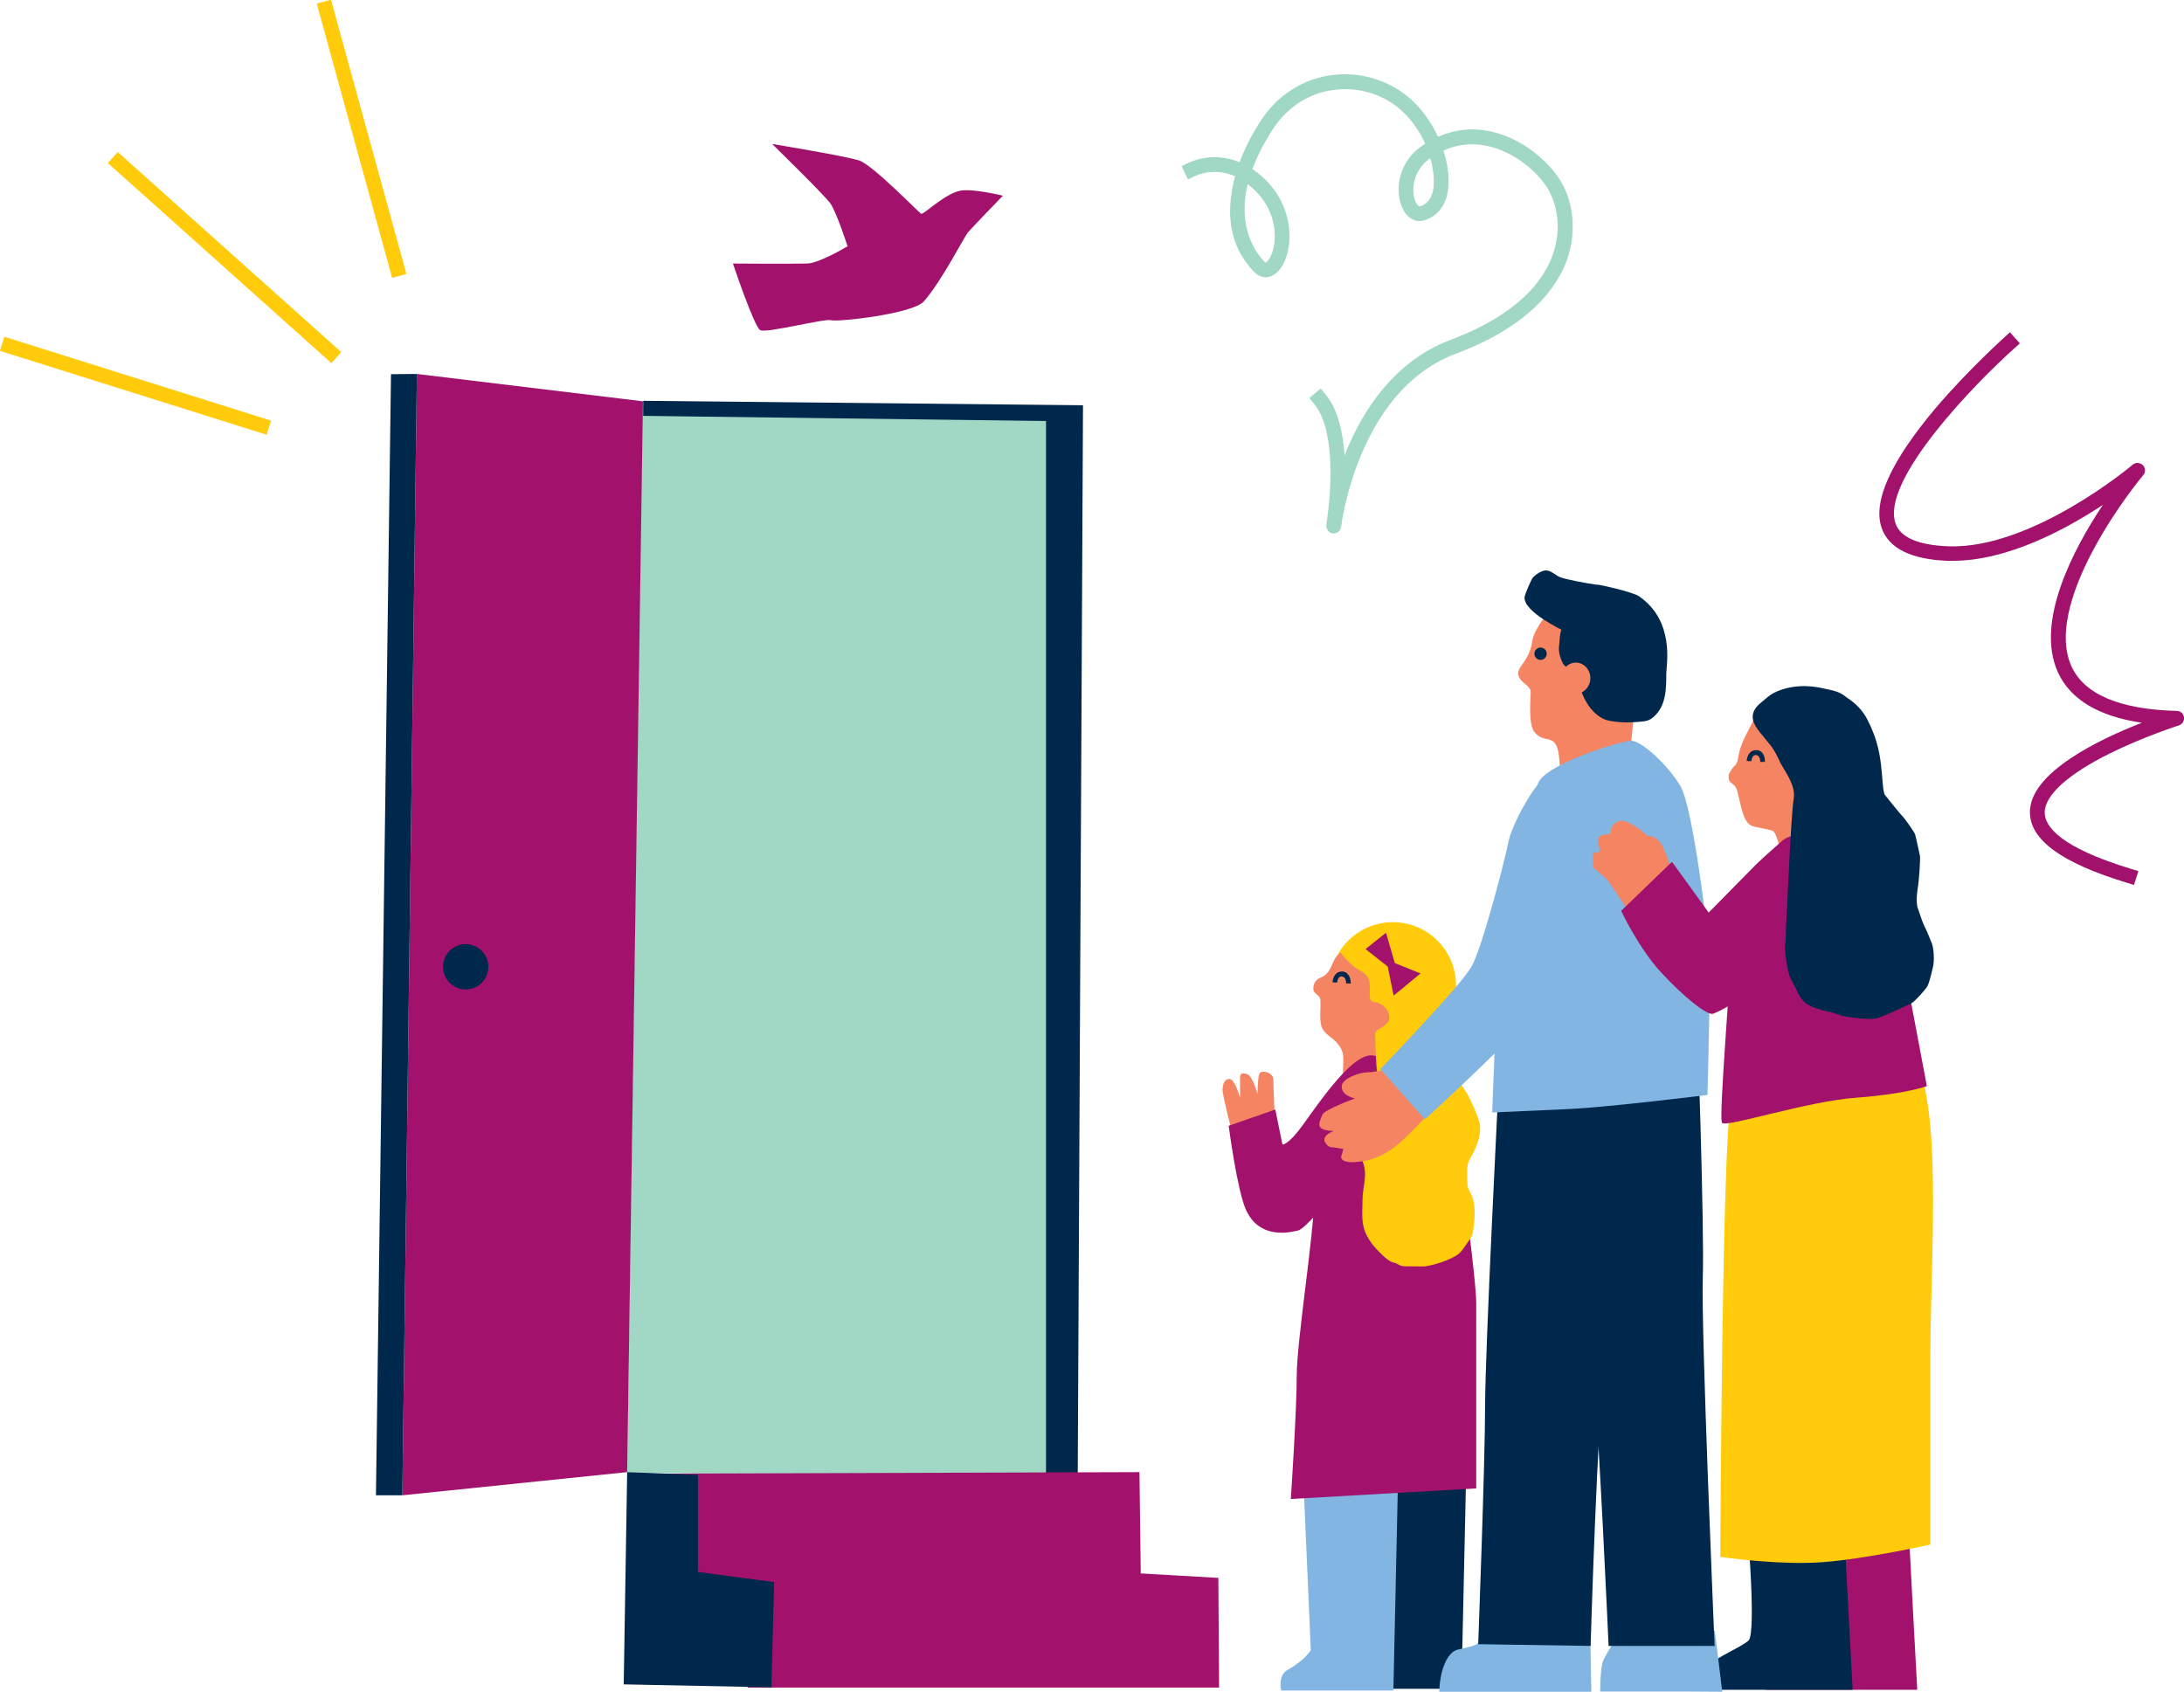 <?xml version="1.0" encoding="utf-8"?>
<!-- Generator: Adobe Illustrator 26.0.2, SVG Export Plug-In . SVG Version: 6.00 Build 0)  -->
<svg version="1.1" id="Layer_1" xmlns="http://www.w3.org/2000/svg" xmlns:xlink="http://www.w3.org/1999/xlink" x="0px" y="0px"
	 viewBox="0 0 885.9 686.3" style="enable-background:new 0 0 885.9 686.3;" xml:space="preserve">
<style type="text/css">
	.st0{fill:#A2126C;}
	.st1{fill:#00274C;}
	.st2{fill:#82B5E2;}
	.st3{fill:#F58463;}
	.st4{fill:#FFCB0B;}
	.st5{fill:#A0D7C5;}
</style>
<g id="Vector">
	<path class="st0" d="M774.1,616.6c0,2.8,3.6,68.9,3.6,68.9h-61.5c0,0,0-7.8,5-11.4c5-3.5,10.7-5.7,14.2-8.5
		c3.6-2.8-0.7-50.4-0.7-50.4L774.1,616.6z"/>
	<path class="st1" d="M747.9,616.6c0,2.8,3.6,68.9,3.6,68.9H690c0,0,0-7.8,5-11.4s10.7-5.7,14.2-8.5s-0.7-50.4-0.7-50.4L747.9,616.6
		z"/>
	<path class="st2" d="M698.6,686.3l-3-24.7l-36.2-2.5c0,0-8.4,11.8-9.4,15.5c-0.9,3.2-0.9,11.6-0.9,11.6h33.8L698.6,686.3
		L698.6,686.3z"/>
	<path class="st1" d="M637.5,417.2c2.1,1.4,6.2,107.4,8.4,132.5c2.8,32.7,6.6,118,6.6,118h43c0,0-5.5-127.8-4.8-149.1
		c0.7-21.3-2.3-105.8-2.3-105.8L637.5,417.2z"/>
	<path class="st1" d="M555.6,580.1c0,2.1,3.5,88.7,3.5,88.7s-5,2.8-7.8,6.4s-4.3,9.9-4.3,9.9h45.8l2.4-109.3L555.6,580.1z"/>
	<path class="st2" d="M527.9,580.7c0,2.1,3.8,88.7,3.8,88.7s-2,3.8-9.5,8.1c-4,2.2-2.5,8.3-2.5,8.3h45.5l2.4-109.3L527.9,580.7z"/>
	<path class="st3" d="M712.2,290.2c-2.8,6-5.9,10.7-6.9,15.8c-0.2,1-0.5,3.6-1.4,4.4c-1.6,1.5-1.3,1.5-2.5,3.4
		c-0.3,0.4-0.4,2.8,0.4,3.4c1.5,1.3,2,1.3,2.8,3.3c1.8,7,2.4,12.8,5.9,14.5c1,0.5,7.9,1.6,8.7,2.1c2,1.3,4.5,14.3,5,16.6
		c0.2,1.8,7.2-6.6,12.1-8.2c6.4-0.4,8.1-3.4,8.8-9.2c4.1-14.7-5.5-44.8-23.6-45.6C719.3,290.7,718.8,291.2,712.2,290.2z"/>
	<path class="st4" d="M771.6,421.4c1.4,2.1,7.1,2.8,10.7,29.1c3.6,26.3,0.7,73.8,0.7,98.7c0,24.8,0,77.4,0,77.4s-25.6,5.7-43.3,7.1
		s-41.9-2.1-41.9-2.1s0.7-166.8,4.3-184.6c3.5-17.8,26.3-29.8,35.5-31.2S771.6,421.4,771.6,421.4z"/>
	<path class="st0" d="M702,385.2c0.7,3.5-5,68.2-3.5,70.3c1.4,2.1,34.6-8.8,54.5-10.2c20.2-1.5,28.6-4.7,28.6-4.7l-9.9-52.5
		L702,385.2z"/>
	<path class="st3" d="M629.4,246.8c0,0-7.1,8-7.8,13c-0.7,5-2.8,7.9-4.3,10s-2.1,3.5-0.7,5.6s4.3,3.1,4.3,5.3s-1.1,13.3,1.6,16.4
		c3.3,3.8,6.2,1.7,8.3,4.5s1.9,11.2,1.9,11.2s27.9,1.2,27.9-0.9s3.5-29.1,2.8-40.5C662.8,260.1,641.5,237.6,629.4,246.8z"/>
	<path class="st3" d="M517.2,456.2c0,0-0.7-16-0.7-18.5s-5-4-5.7-2c-0.7,2-0.7,8.1-0.7,8.1s-2.1-7.6-4.3-8.1c-2.1-0.5-2.8-0.5-2.8,2
		s0,7.6,0,7.6s-2.1-7.6-4.3-7.6s-2.8,2.5-2.8,4.6c0,2,3.9,17.2,3.9,17.2L517.2,456.2z"/>
	<path class="st0" d="M533,486.9c0,13.5-7,57-7,71.2s-2.4,50-2.4,50l75.2-4.3c0,0,0-63.3,0-75.4s-11.3-93-11.3-93s-5-6.4-14.2-6.6
		c-4-0.1-29.7,15.4-35.4,21.1C532.3,455.8,533,479.8,533,486.9z"/>
	<path class="st2" d="M645.5,686.3l-0.6-32l-40.1,2.9c0,0-2.6,6.2-5.2,9.3c-0.9,1.1-4.9,2-7.9,2.6c-3.5,0.7-5.5,4.6-6.6,8.4
		c-1.2,4-1.3,8.8-1.3,8.8h4.5h43.2L645.5,686.3L645.5,686.3z"/>
	<path class="st1" d="M607.9,439.9c0,0-5.5,107.9-5.5,130.6s-2.8,96.5-2.8,96.5l45.6,0.7c0,0,2.8-94.6,5.7-111.7s9-85.7,10.4-89.9
		s3.5-37.6,3.5-37.6L607.9,439.9z"/>
	<path class="st2" d="M661.1,300.5c4.3-0.7,15.8,10.2,20.6,18.5c5,8.7,10.9,57.7,11.6,67c0.7,9.2-0.7,58.2-0.7,58.2
		s-40.5,5-56.1,5.7s-31.2,1.4-31.2,1.4s1.4-44,3.5-65.3s11.8-59.1,15.1-68.2C626.5,310.5,653.3,301.8,661.1,300.5z"/>
	<path class="st4" d="M545.6,421.4c1.5,2.8,3.8,4.8,5,7.8c0.9,2.4,1.4,5.2,1.4,7.8c0,2.1,0.4,4.4-0.5,6.4
		c-2.7,5.7-5.3,13.1-3.2,19.3c1.6,3.8,4.5,7,5.2,11.2s-0.7,8.2-0.8,12.2c0,4.7-0.7,9.7,1.2,14c1.7,3.8,3.9,6.2,6.8,9
		c1.7,1.6,2.9,2.7,5,3.2c0.9,0.2,1.9,1,2.7,1.2c1.1,0.3,2.2,0.2,3.4,0.2c2.1,0,4.3,0.1,6.4,0c4.3-0.7,8.8-2.2,12.6-4.4
		c2-1.3,3.1-3.3,4.4-5.1c1.3-1.8,1.8-2.4,2.3-4.6c0.7-4.6,1.2-9.7-0.3-14.2c-0.9-2-2.1-3.4-2-5.7c0-2-0.1-4,0-6c0.1-2,1-3.5,2-5.3
		c2-3.7,3.8-8.5,3-12.8c-1.1-3.8-3.1-8.2-5-11.8c-1-1.5-2.4-3.3-2.8-5c-0.9-7.3,1.5-15.3-1.5-22.3c-2.7-8.4-12.4-9-19.9-8.5
		c-2.8,0-6.4-0.6-9.1,0.2c-3.6,1.1-6.6,4-8.7,7.1C552.2,416.5,551.2,417.8,545.6,421.4z"/>
	<polygon class="st5" points="427.1,600.4 254.4,597.3 260.5,164.3 427.1,167 	"/>
	<polygon class="st1" points="439.3,164.4 260.9,162.6 260.9,168.7 424.3,170.8 424.3,609.7 437.1,611.5 	"/>
	<polygon class="st0" points="494.2,640.1 439.9,637 303.3,643.1 303.3,684.6 494.5,684.6 	"/>
	<circle class="st4" cx="565" cy="399.7" r="25.6"/>
	<path class="st3" d="M548.8,383.8c-2.6,1.5-5.5,2.3-7.2,4.9c-1.3,2.3-1.9,5.1-4.1,6.9c-1.2,0.9-2.9,1.2-3.8,2.4
		c-0.9,1.1-1.4,3.3-0.5,4.5c0.9,1.2,2.4,1.7,2.4,3.3c0.2,3.5-0.5,7.2,0.4,10.6c1.1,3,4.1,4.3,6.2,6.5c1.2,1.3,2.4,3.3,2.6,5.1
		c0.3,2.7-0.2,5.6,0,8.3c0.1,1.1,0.8,1.2,1.8,1.4c3.8,1.4,7.8,0.5,11.7,0.3c0.2,0,0.2-0.2,0.4-0.3c0.2,0,0.5,0.1,0.7,0
		c0.4-0.1,0.9-0.3,1.2-0.6c1.4-1.4,1.3-4.4,1.6-6.2c2.3-7.1,3-14.6,4.3-21.9c0.6-6.8,1.5-14.9-4-20.1
		C559.6,386.5,552.3,384.8,548.8,383.8z"/>
	<polygon class="st0" points="462.8,644.5 270.3,644.5 270.3,597.8 462.2,597.2 	"/>
	<rect x="143.7" y="-1.3" transform="matrix(0.964 -0.265 0.265 0.964 -9.699 40.818)" class="st4" width="6" height="115.4"/>
	
		<rect x="88.1" y="43.7" transform="matrix(0.667 -0.745 0.745 0.667 -47.567 102.629)" class="st4" width="6" height="121.7"/>
	
		<rect x="52" y="99.8" transform="matrix(0.3 -0.954 0.954 0.3 -110.841 162.007)" class="st4" width="6" height="113.4"/>
	<path class="st0" d="M865.6,359l-2.9-0.9c-26.4-8-39.3-17.4-39.3-28.6c-0.1-16,27.9-29.5,45.4-36.3c-17.6-2.6-29.1-9.5-34.1-20.6
		c-9.2-20.4,6.3-49.8,18.3-67.8c-15.1,10-38.7,22.7-60.8,22.7c-0.8,0-1.6,0-2.4,0c-14.7-0.6-23.6-5.1-26.5-13.2
		c-3.8-10.7,3.6-27.1,21.9-48.8c13.3-15.6,27.8-28.6,27.9-28.7l2.2-2l4,4.5l-2.2,2c-15.5,13.8-54.4,53.6-48.2,71.1
		c2,5.6,9.1,8.7,21.1,9.2c17.6,0.8,37-8.2,50.2-15.9c14.5-8.4,24.8-17.1,24.9-17.2c1.2-1,2.9-0.9,4.1,0.2c1.1,1.1,1.2,2.9,0.2,4
		c-0.1,0.1-10.7,12.8-19.5,28.9c-7.9,14.4-16,34.5-9.7,48.6c5.2,11.5,19.6,17.6,42.8,18.2c1.5,0,2.7,1.1,2.9,2.6
		c0.2,1.5-0.7,2.8-2.1,3.3c-0.1,0-14.1,4.5-27.9,11.3c-17.1,8.5-26.5,17-26.5,24c0,5.6,6.1,14.1,35.1,22.9l2.9,0.9L865.6,359z"/>
	<path class="st5" d="M541,216.4c-0.1,0-0.3,0-0.4,0c-1.6-0.2-2.7-1.7-2.6-3.3c0-0.2,0.1-1.2,0.4-3c1.2-8.8,3.8-35.4-5.4-46.3
		l-1.9-2.3l4.6-3.9l1.9,2.3c5.1,6,7.2,15.6,7.8,24.9c0.4-1,0.8-2,1.2-3c9.3-22,23.7-37.1,41.7-43.9c28-10.5,38.1-24.6,41.6-34.7
		c4.7-13.5-0.3-23.6-1.9-26.4c-4-6.8-13.5-15.2-24.7-17.6c-6.2-1.3-12.2-0.7-17.8,1.9c2.1,6.4,2.7,12.8,1.5,18
		c-1.3,5.3-4.7,9-9.4,10.3c-3.5,1-6.8-0.9-8.7-4.9c-2.9-6.1-2.5-18,7.7-25.2c0.5-0.3,1-0.7,1.5-1c-2.1-4.7-5.1-9.2-9-12.9
		c-7.2-6.9-17.5-10.2-27.6-9c-10.3,1.2-19.2,6.9-25.2,16c-3.8,5.9-6.5,11.3-8.3,16.2c0.4,0.3,0.8,0.5,1.2,0.8
		c12.2,9,15,21.9,13.5,31c-1,6.1-3.9,10.6-7.5,11.8c-2.3,0.7-4.7,0-6.5-1.9c-8.1-8.4-11.2-19.2-9.1-32.3c0.3-2.2,0.8-4.4,1.4-6.5
		c-6.3-2.7-12.3-2-16.4,0l-2.7,1.3l-2.6-5.4l2.7-1.3c6.4-3,14-3.1,20.8-0.3c2.7-7.2,6.2-13.1,8.5-16.7c6.9-10.6,17.4-17.3,29.5-18.7
		c11.8-1.4,24,2.6,32.4,10.7c4.1,3.9,7.6,9,10.1,14.4c6.8-3,14-3.8,21.3-2.2c13,2.8,23.8,12.3,28.6,20.4c5.3,9,6.2,20.7,2.5,31.5
		c-4,11.2-15,27-45.2,38.3c-34.7,13-44.2,56.3-46.1,67.5c-0.2,1.6-0.4,2.6-0.4,2.8C543.7,215.4,542.5,216.4,541,216.4z M506.1,74.7
		c-4.3,17.8,3.5,28.1,6.8,31.5c0.3,0.3,0.5,0.3,0.5,0.3c0.3,0,2-1.4,3-5.2C518.3,94,516.7,82.7,506.1,74.7z M580.2,64.2
		c0,0-0.1,0.1-0.2,0.1c-7.2,5.1-7.7,13.6-5.7,17.7c0.4,0.9,1.1,1.8,1.7,1.7c2.7-0.8,4.3-2.7,5.2-6C582,74.1,581.6,69.3,580.2,64.2z"
		/>
	<path class="st0" d="M343.8,99.9c0,0-4.5-13.9-7-17.4s-23.6-24.1-23.6-24.1s29.8,4.9,35.3,6.7c5.6,1.9,24,20.9,25.1,21.6
		c1,0.6,9.1-7.8,15.7-9.3c5.1-1.1,17.5,2,17.5,2s-12.7,13.1-14.2,14.9c-1.5,1.8-10.9,20.2-17.9,28c-4.4,5-34.8,8.4-37.5,7.6
		s-26.8,5.5-28.9,4c-2.6-1.9-11-27-11-27s21.8,0.2,30.2,0C332.3,106.8,343.8,99.9,343.8,99.9z"/>
	<polygon class="st1" points="253,683.3 254.4,597.2 283.1,598.3 283.1,637.7 314,641.8 312.9,684.5 	"/>
	<polygon class="st0" points="169.1,151.7 260.8,162.8 254.4,597.2 163.2,606.6 	"/>
	<circle class="st1" cx="188.9" cy="392.2" r="9.2"/>
	<polygon class="st1" points="163.2,606.6 152.5,606.6 158.6,151.8 169.1,151.7 	"/>
	<path class="st0" d="M520.2,464.3c0,0,2.4,0.3,8.4-8.1c8.3-11.6,20.7-29.4,28.5-28s8.8,6.9,6.7,18.3s-31.6,51.3-37.3,52.7
		s-16,2.5-21-8.2c-3.7-8-7.1-34.3-7.1-34.3l18.9-6.6L520.2,464.3z"/>
	<path class="st4" d="M543.5,385.9c1.3,2.3,4.7,5.6,6.8,7c1.4,0.8,3.3,1.8,4.3,3.3c1.4,2,1,4.6,1,6.9c-0.1,2,0.2,3.5,2.5,3.5
		c3.4,0.8,6.1,3.9,5.3,7.4c-0.7,1.2-1.9,2.2-3,2.9c-0.7,0.4-1.8,0.9-2.2,1.5c-0.7,0.9-0.3,2.6-0.3,3.7c-0.1,2.5,0.6,17,1.7,19.3
		c1,2,2.5,1,4.9,0.9c3.4,0.3,6.1-0.4,9.2-1.5c3.1-0.7,6.5-10.8,8.6-13.3c4.1-5.7,7-12.7,6.8-19.9c0.2-2.9-0.2-5.8-2.1-8.1
		c-1.8-2-2.2-4.4-4.2-6.5c-2.5-2.7-4.5-6.1-7.3-8.5c-1.8-1.4-3.6-2.8-5.4-4.2c-2.5-1.2-5-2.3-7.5-3.3c-1.7-0.3-3.3-0.5-4.9-0.3
		c-0.4-0.1-8.2,2.9-8.6,3.3C545.6,382.7,543.5,385.9,543.5,385.9z"/>
	<path class="st1" d="M618.4,242.4c0-1.1,2.6-7,3.3-8c1-1.2,3.5-2.9,5.2-3c2.2-0.1,3.9,1.9,5.8,2.7c2.2,0.9,11,2.6,15,3.1
		c0-0.4,14.7,3,17,4.6c14.9,10.1,11.2,28.1,11.2,31.4c0,6,0,13-5,17.5c-1.9,1.7-3.3,1.9-5.8,2.1c-4.2,0.4-8.8,0.4-13.1-0.6
		c-5.5-1.5-9.5-7.9-10.8-12.6c0-0.4-0.1-2.2-0.2-2.7c-0.2-1.4,0.6-2.8,0.3-4.1c-1-0.3-2-0.2-3-0.4c-1.1-0.3-1.5-0.8-2.4-1.4
		c-0.9-0.7-1.5-1-2-2c-1.2-2.5-1.9-5-1.4-7.7c0.2-1.7,0.1-4.2,0.9-5.8C633.8,255.6,618.2,248.3,618.4,242.4z"/>
	<circle class="st1" cx="624.9" cy="265.2" r="2.5"/>
	<path class="st3" d="M678.2,353.9c0,0-2.1-7.8-4.3-11.4s-5.7-3.5-5.7-3.5s-8.5-7.8-12.1-5.7s-2.8,5-2.8,5s-5,0-5,2.1s0.7,5,0.7,5
		l-2.8,0.7v5.7l5.7,5l9.2,13.5L678.2,353.9z"/>
	<path class="st0" d="M722.9,341.1c0,0-8.4,7.4-10.5,9.5s-19.3,19.6-19.3,19.6l-14.9-20.6l-20.6,19.9c0,0,7.1,15.2,16.3,25.1
		c9.2,9.9,17.8,16.7,20.6,16.7s41.2-23.4,44-29.1C741.4,376.6,737.8,329.1,722.9,341.1z"/>
	<g>
		<path class="st1" d="M749,282.9c3.8,2.4,6.9,5.6,8.8,9.7c2.8,5.5,4.5,11.2,5.2,17.7c0.6,4.8,0.7,11,1.6,12.2c2,2.5,6.5,8.1,7,8.5
			c0.9,0.8,5,6.7,5.2,7.4c0.5,1.7,1.7,7.6,2,8.8c0.2,1.1-0.3,9.4-0.9,13.1c-0.7,4.1-0.4,7.7,0.2,8.6c0.2,0.4,1.3,4.3,2.4,6.6
			c1.3,2.5,2.7,6.2,3.2,7.4c0.4,1,1.3,6.2,0.2,10.2c-0.6,2.1-1.1,5-2.1,7c-0.6,1.1-4.5,5.6-6.3,6.8c-0.6,0.4-2.7,1.2-3.2,1.5
			c-0.6,0.3-7.6,3.7-11.5,4.8c-2.5,0.4-9.2-0.2-13.6-1.1c-0.7-0.2-3.8-1.4-4.6-1.5c-3.3-0.7-7.2-1.6-10.1-3.6
			c-2-1.4-3.3-4.4-3.6-5.1c-0.8-1.8-2.7-4.8-3.2-6.7c-1.1-3.9-2-10.8-1.5-12.5c0.2-0.7,0.2-8.2,0.4-9.2c0.2-0.8,1.7-41.2,3-49.6
			c0.8-5.1-3.1-10.3-5.3-14.2c-1.2-2.6-2.3-5-4-7.2c-2.9-3.8-6.5-7.2-7.2-10.4c-0.5-2.3,0.2-4.5,2.9-6.8c1.8-1.5,3.7-3.3,5.7-4.3
			c6.3-3.1,13.8-3.3,20.6-1.6C743.6,280.1,746.4,280.6,749,282.9z"/>
	</g>
	<ellipse class="st3" cx="639.2" cy="275.1" rx="5.9" ry="6.3"/>
	<path class="st3" d="M567.3,432.8c0,0-9.2,2.2-12.5,2.2s-10,2.4-10.5,5.3c-0.7,4.1,5.3,5.3,5.3,5.3s-12.5,4.6-13.2,6.6
		s-2,4-0.7,5.3s5.3,1.3,5.3,1.3s-4.9,1.8-3.6,4.4c1.3,2.6,3.2,2.2,3.2,2.2l4.3,0.7l-0.9,3.3c0,0-0.3,2.5,6.1,2
		c6.1-0.5,11.8-2.6,17.8-7.9s13.8-14.2,13.8-14.2L567.3,432.8z"/>
	<path class="st2" d="M625.8,316.3c-4.5,3.5-12.7,18.8-13.9,25.1s-10.6,43.1-15.1,50.9c-4.5,7.8-36.9,41.4-36.9,41.4l18.1,20.4
		c0,0,42.7-39,46.6-46.8c3.9-7.8,18.1-46.1,20.1-54.7c1.9-8.5,7.1-34.8,0-41.2S625.8,316.3,625.8,316.3z"/>
	<path class="st1" d="M715.9,309.1L714,309l1,0.1l-1,0c0-0.3,0.1-2.6-1.7-2.8c-0.4,0-0.8,0.1-1,0.3c-0.7,0.6-0.9,1.8-0.9,2.2
		l-1.9-0.1c0-0.2,0.2-2.4,1.6-3.6c0.7-0.6,1.5-0.8,2.5-0.8C715.4,304.5,716,307.5,715.9,309.1z"/>
	<path class="st1" d="M547.9,399l-1.9-0.1c0-0.3,0.1-2.6-1.7-2.8c-0.4,0-0.8,0.1-1,0.3c-0.7,0.6-0.9,1.8-0.9,2.2l-1.9-0.1
		c0-0.2,0.2-2.4,1.6-3.6c0.7-0.6,1.5-0.8,2.5-0.8C547.4,394.5,548,397.5,547.9,399z"/>
	<polygon class="st0" points="565.8,390.7 562.2,378.4 553.9,385 562.9,392.1 565.3,403.9 576.2,394.9 	"/>
</g>
</svg>
